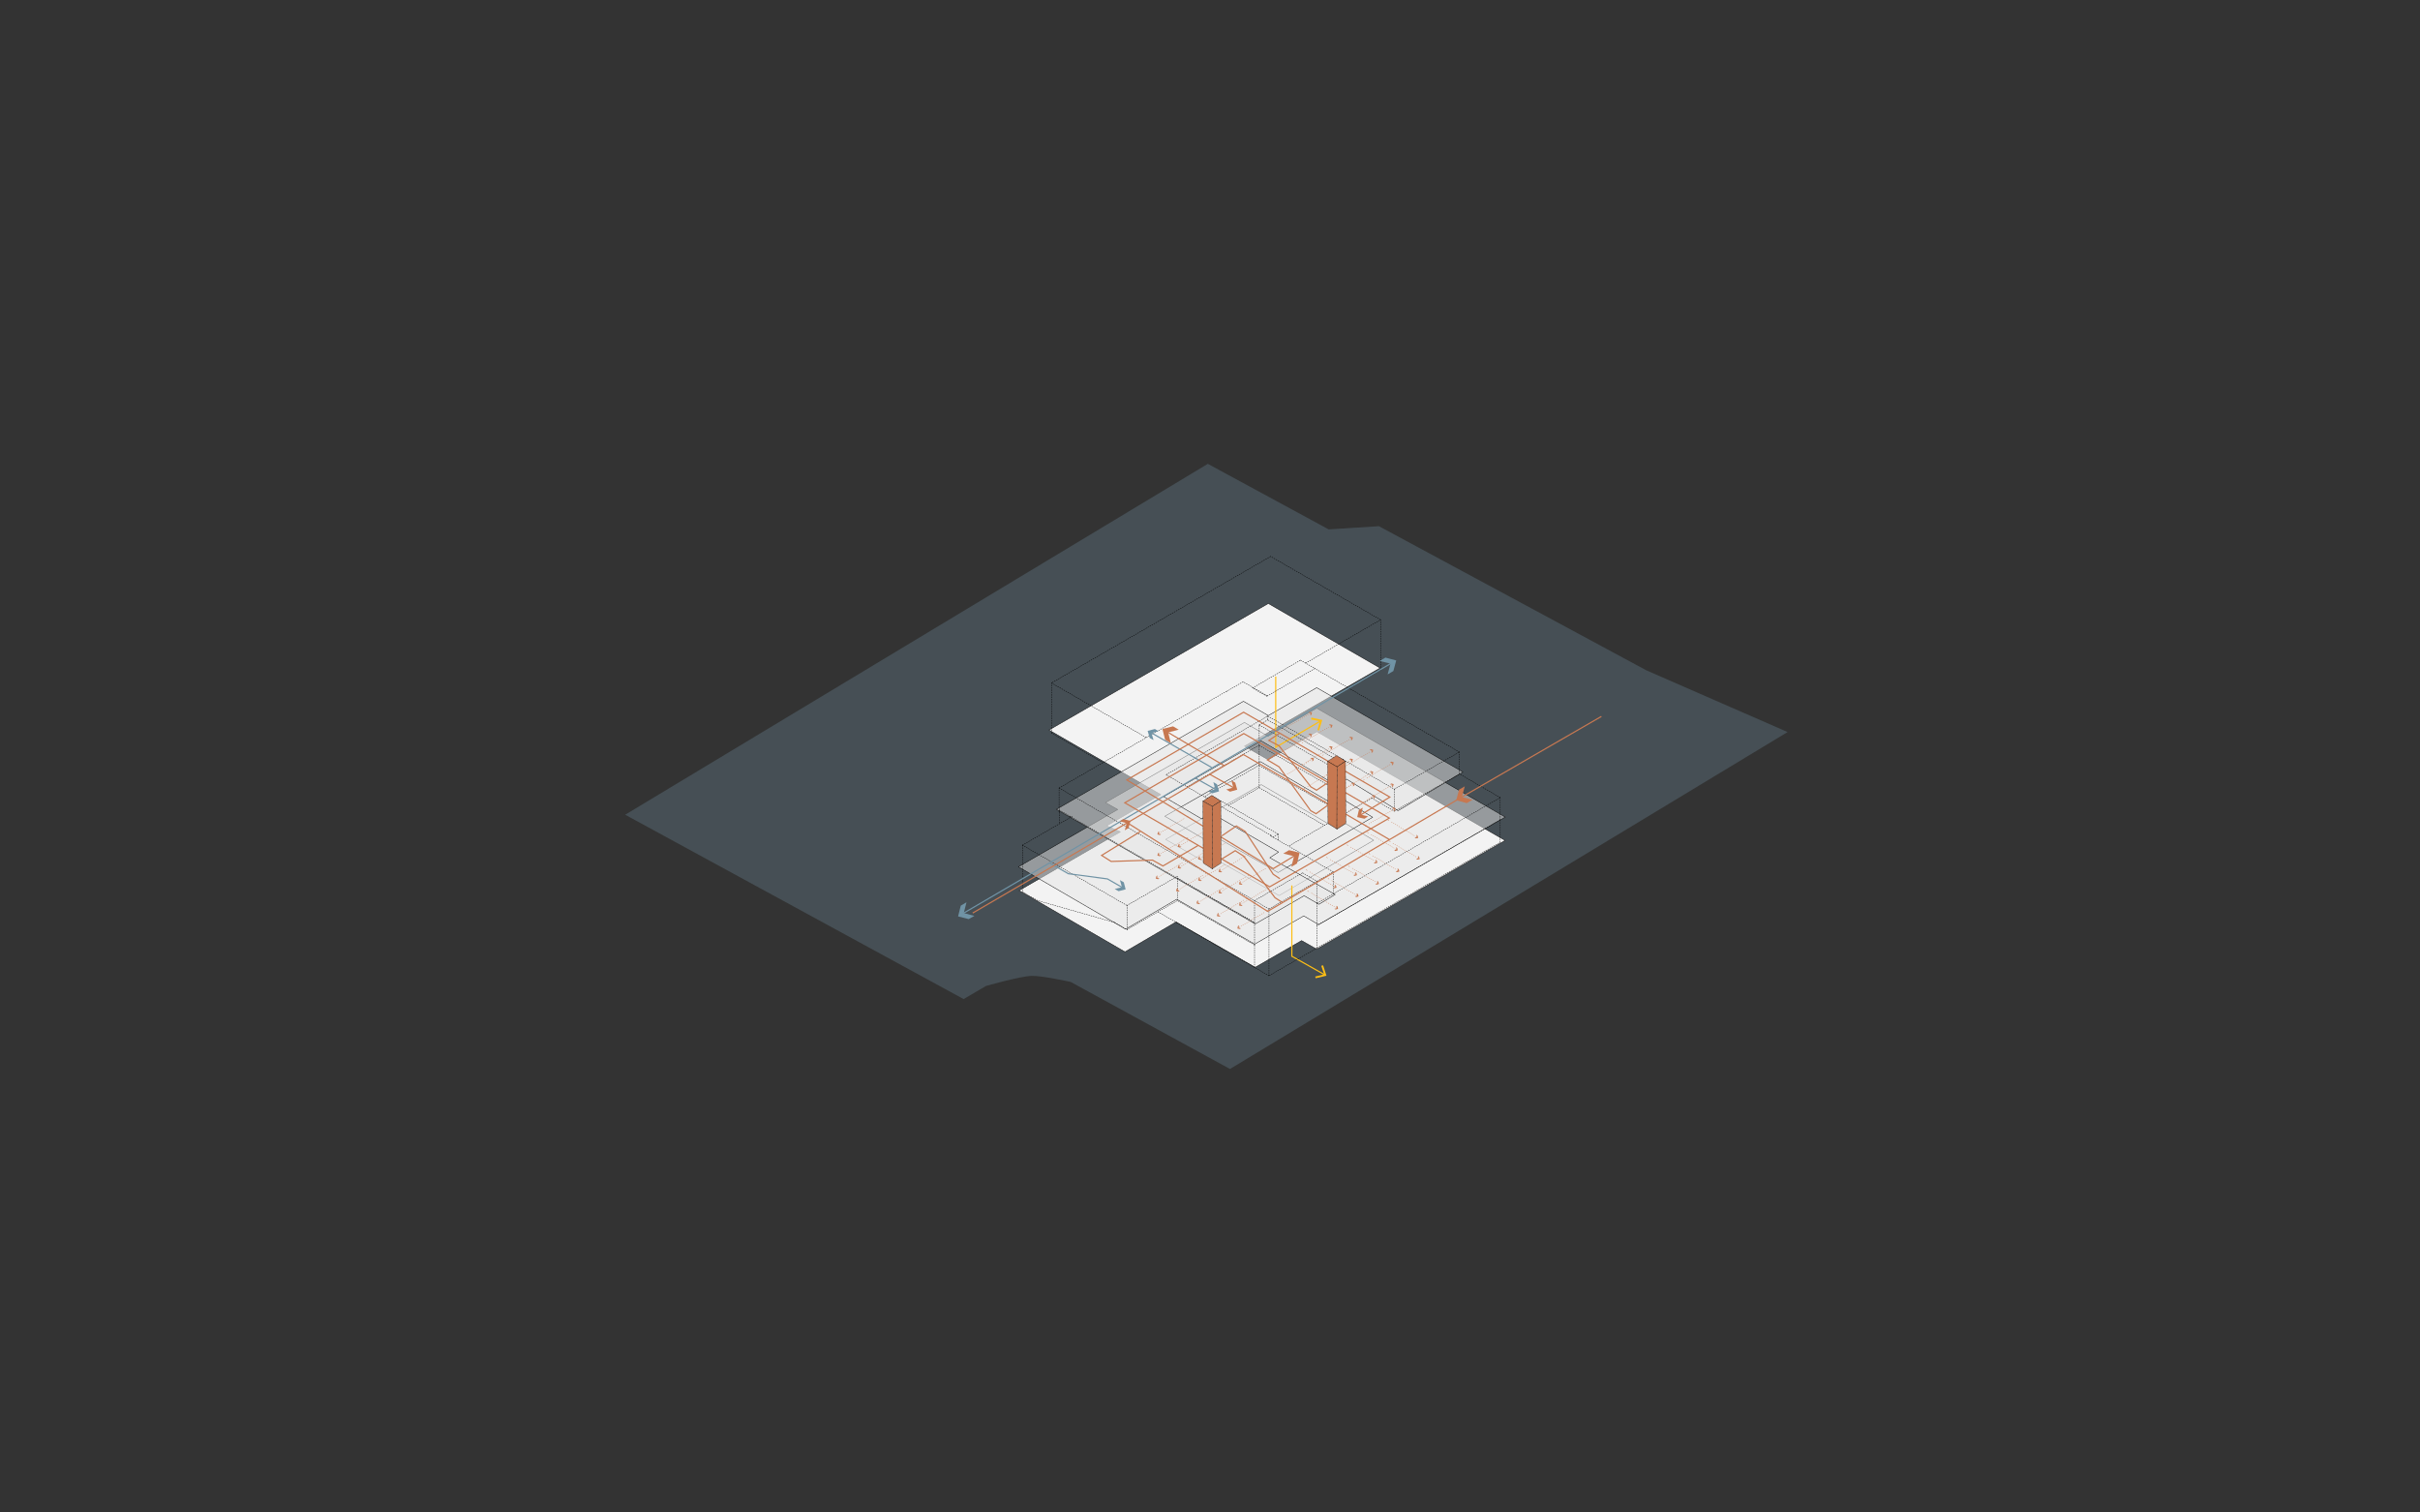 <?xml version="1.0" encoding="utf-8"?>
<!-- Generator: Adobe Illustrator 25.0.0, SVG Export Plug-In . SVG Version: 6.00 Build 0)  -->
<!DOCTYPE svg PUBLIC "-//W3C//DTD SVG 1.1//EN" "http://www.w3.org/Graphics/SVG/1.1/DTD/svg11.dtd">
<svg version="1.1" id="Layer_3" xmlns="http://www.w3.org/2000/svg" xmlns:xlink="http://www.w3.org/1999/xlink" x="0px" y="0px"
	 viewBox="0 0 1440 900" style="enable-background:new 0 0 1440 900;" xml:space="preserve">
<rect x="0" y="0" width="1440" height="900" fill="#333333" stroke="none"/>
<g>
	<g style="opacity:0.3;">
		<g>
			<defs>
				<rect id="SVGID_1_" x="372" y="275.9" width="691.6" height="360.2"/>
			</defs>
			<clipPath id="SVGID_2_">
				<use xlink:href="#SVGID_1_"  style="overflow:visible;"/>
			</clipPath>
			<g style="clip-path:url(#SVGID_2_);">
				<defs>
					<rect id="SVGID_3_" x="372" y="275.9" width="691.6" height="360.2"/>
				</defs>
				<clipPath id="SVGID_4_">
					<use xlink:href="#SVGID_3_"  style="overflow:visible;"/>
				</clipPath>
				<path style="clip-path:url(#SVGID_4_);fill:#7191A4;" d="M1063.7,435.6L731.9,636.1l-94.8-51.8c0,0-17.3-3.8-23.2-3.6c-7,0.2-27.2,6-27.2,6l-13.3,7.8L372,484.8
					c5.5-3.3,346.7-208.8,346.7-208.8l71.9,39l29.9-1.9l159.2,85.8L1063.7,435.6z"/>
			</g>
		</g>
	</g>
	<polygon style="fill:#F3F3F3;" points="666.7,495 658.5,491.4 690.7,472.8 624.2,434.4 754.7,359.1 821.2,397.5 740.5,444 754.6,452.1 
		783.6,435.4 895.6,500.1 783.5,564.8 774.5,559.7 746.9,575.6 699.8,548.6 669.4,566.4 606.4,529.9 	"/>
	<polygon style="fill:none;stroke:#010101;stroke-width:0.25;stroke-linecap:round;stroke-linejoin:round;" points="666.7,495 658.5,491.4 690.7,472.8 624.2,434.4 754.7,359.1 821.2,397.5 740.5,444 754.6,452.1 
		783.6,435.4 895.6,500.1 783.5,564.8 774.5,559.7 746.9,575.6 699.8,548.6 669.4,566.4 606.4,529.9 	"/>
	<polygon style="fill:none;stroke:#010101;stroke-width:0.25;stroke-linecap:round;stroke-linejoin:round;" points="693.6,499.5 750.5,466.9 795.7,493.3 800.7,490.1 817.4,500 761.1,532.9 721.5,510.2 717,513 	"/>
	<g style="opacity:0.5;">
		<g>
			<defs>
				<rect id="SVGID_5_" x="606" y="421.4" width="289.6" height="140.5"/>
			</defs>
			<clipPath id="SVGID_6_">
				<use xlink:href="#SVGID_5_"  style="overflow:visible;"/>
			</clipPath>
			<polygon style="clip-path:url(#SVGID_6_);fill:#E6E6E5;" points="783.5,421.4 754.5,438.1 740.5,429.9 657.8,477.6 665.2,481.7 606,515.8 669.8,552.9 700.2,535.1 
				746.6,561.8 775.8,545 784.6,550.2 895.7,486.2 			"/>
		</g>
	</g>
	<polygon style="fill:none;stroke:#010101;stroke-width:0.25;stroke-linecap:round;stroke-linejoin:round;" points="669.8,552.9 606,515.8 665.1,481.7 657.8,477.6 740.5,429.9 754.5,438.1 783.5,421.4 895.7,486.2 
		784.6,550.2 775.8,545 746.6,561.8 700.2,535.1 	"/>
	<polygon style="fill:none;stroke:#010101;stroke-width:0.25;stroke-linecap:round;stroke-linejoin:round;" points="693.1,485.7 750,453.2 795.2,479.6 800.2,476.3 816.8,486.3 760.5,519.2 720.9,496.5 716.4,499.2 	
		"/>
	<g style="opacity:0.5;">
		<g>
			<defs>
				<rect id="SVGID_7_" x="628.6" y="409.2" width="241.9" height="140.6"/>
			</defs>
			<clipPath id="SVGID_8_">
				<use xlink:href="#SVGID_7_"  style="overflow:visible;"/>
			</clipPath>
			<polygon style="clip-path:url(#SVGID_8_);fill:#E6E6E5;" points="783.5,409.2 754.7,425.8 739.9,417.3 628.6,481.6 746.9,549.8 776,533 784.8,538.1 794.5,532.3 
				755.6,510.4 760.8,507 721.1,484 715.1,487.3 692.4,474 750.4,440.8 795.4,467.4 801.2,463.6 831.9,482.4 870.5,459.4 			"/>
		</g>
	</g>
	<polygon style="fill:none;stroke:#010101;stroke-width:0.25;stroke-linecap:round;stroke-linejoin:round;" points="628.6,481.6 739.9,417.3 754.7,425.8 783.5,409.2 870.5,459.4 831.9,482.4 801.2,463.6 795.4,467.4 
		750.4,440.8 692.4,474 715.1,487.3 721.1,484 760.8,507 755.6,510.4 794.5,532.3 784.8,538.1 776,533 746.9,549.8 	"/>
	<polyline style="fill:none;stroke:#FDBE14;stroke-width:0.698;stroke-miterlimit:10;" points="768.7,526.9 768.7,569 788.2,580 	"/>
	<polygon style="fill:#FDBE14;" points="782.9,582.1 782.6,581.1 787.9,579.8 786.2,574.7 787.3,574.4 789.3,580.6 	"/>
	<polyline style="fill:none;stroke:#FDBE14;stroke-width:0.698;stroke-miterlimit:10;" points="759.1,402.6 759.1,444.7 785.8,429 	"/>
	<polygon style="fill:#FDBE14;" points="784.9,434.7 783.9,434.4 785.4,429.2 780.1,428.1 780.4,427 786.8,428.4 	"/>
	<line style="fill:none;stroke:#010101;stroke-width:0.25;stroke-linecap:round;stroke-linejoin:round;stroke-dasharray:0.698,0.698;" x1="670.6" y1="538.8" x2="608.4" y2="502.9"/>
	<line style="fill:none;stroke:#010101;stroke-width:0.25;stroke-linecap:round;stroke-linejoin:round;stroke-dasharray:0.698,0.698;" x1="799.3" y1="477.3" x2="799.3" y2="464"/>
	<line style="fill:none;stroke:#010101;stroke-width:0.25;stroke-linecap:round;stroke-linejoin:round;stroke-dasharray:0.698,0.698;" x1="821.5" y1="398.6" x2="821.5" y2="368.8"/>
	<line style="fill:none;stroke:#010101;stroke-width:0.25;stroke-linecap:round;stroke-linejoin:round;stroke-dasharray:0.698,0.698;" x1="802.7" y1="409.5" x2="821.5" y2="398.6"/>
	<line style="fill:none;stroke:#010101;stroke-width:0.25;stroke-linecap:round;stroke-linejoin:round;stroke-dasharray:0.698,0.698;" x1="625.7" y1="436.2" x2="656.3" y2="453.8"/>
	<line style="fill:none;stroke:#010101;stroke-width:0.25;stroke-linecap:round;stroke-linejoin:round;stroke-dasharray:0.698,0.698;" x1="625.7" y1="436.2" x2="625.7" y2="406.4"/>
	<line style="fill:none;stroke:#010101;stroke-width:0.25;stroke-linecap:round;stroke-linejoin:round;stroke-dasharray:0.698,0.698;" x1="821.5" y1="368.8" x2="756.1" y2="331.1"/>
	<line style="fill:none;stroke:#010101;stroke-width:0.25;stroke-linecap:round;stroke-linejoin:round;stroke-dasharray:0.698,0.698;" x1="776.9" y1="394.6" x2="821.5" y2="368.8"/>
	<line style="fill:none;stroke:#010101;stroke-width:0.25;stroke-linecap:round;stroke-linejoin:round;stroke-dasharray:0.698,0.698;" x1="625.7" y1="406.4" x2="682.1" y2="438.9"/>
	<line style="fill:none;stroke:#010101;stroke-width:0.25;stroke-linecap:round;stroke-linejoin:round;stroke-dasharray:0.698,0.698;" x1="756.1" y1="331.1" x2="625.7" y2="406.4"/>
	<line style="fill:none;stroke:#010101;stroke-width:0.25;stroke-linecap:round;stroke-linejoin:round;stroke-dasharray:0.698,0.698;" x1="794.2" y1="487.7" x2="794.2" y2="457.3"/>
	<line style="fill:none;stroke:#010101;stroke-width:0.25;stroke-linecap:round;stroke-linejoin:round;stroke-dasharray:0.698,0.698;" x1="749.3" y1="468.7" x2="788.2" y2="491.2"/>
	<line style="fill:none;stroke:#010101;stroke-width:0.25;stroke-linecap:round;stroke-linejoin:round;stroke-dasharray:0.698,0.698;" x1="749.3" y1="455.5" x2="794" y2="481.2"/>
	<line style="fill:none;stroke:#010101;stroke-width:0.25;stroke-linecap:round;stroke-linejoin:round;stroke-dasharray:0.698,0.698;" x1="749.3" y1="443.6" x2="794.2" y2="469.4"/>
	<line style="fill:none;stroke:#010101;stroke-width:0.25;stroke-linecap:round;stroke-linejoin:round;stroke-dasharray:0.698,0.698;" x1="749.3" y1="468.7" x2="749.3" y2="431.4"/>
	<line style="fill:none;stroke:#010101;stroke-width:0.25;stroke-linecap:round;stroke-linejoin:round;stroke-dasharray:0.698,0.698;" x1="794.2" y1="457.3" x2="799.3" y2="454.4"/>
	<line style="fill:none;stroke:#010101;stroke-width:0.25;stroke-linecap:round;stroke-linejoin:round;stroke-dasharray:0.698,0.698;" x1="749.3" y1="431.4" x2="754.3" y2="428.4"/>
	<line style="fill:none;stroke:#010101;stroke-width:0.25;stroke-linecap:round;stroke-linejoin:round;stroke-dasharray:0.698,0.698;" x1="749.3" y1="431.4" x2="794.2" y2="457.3"/>
	<line style="fill:none;stroke:#010101;stroke-width:0.25;stroke-linecap:round;stroke-linejoin:round;stroke-dasharray:0.698,0.698;" x1="760.5" y1="499.9" x2="760.5" y2="496.3"/>
	<line style="fill:none;stroke:#010101;stroke-width:0.25;stroke-linecap:round;stroke-linejoin:round;stroke-dasharray:0.698,0.698;" x1="718.2" y1="475" x2="721" y2="473.5"/>
	<line style="fill:none;stroke:#010101;stroke-width:0.25;stroke-linecap:round;stroke-linejoin:round;stroke-dasharray:0.698,0.698;" x1="760.5" y1="496.3" x2="721" y2="473.4"/>
	<line style="fill:none;stroke:#010101;stroke-width:0.25;stroke-linecap:round;stroke-linejoin:round;stroke-dasharray:0.698,0.698;" x1="757.4" y1="498.1" x2="760.5" y2="496.3"/>
	<line style="fill:none;stroke:#010101;stroke-width:0.25;stroke-linecap:round;stroke-linejoin:round;stroke-dasharray:0.698,0.698;" x1="783.7" y1="564.1" x2="755.1" y2="580.6"/>
	<line style="fill:none;stroke:#010101;stroke-width:0.25;stroke-linecap:round;stroke-linejoin:round;stroke-dasharray:0.698,0.698;" x1="783.7" y1="524.4" x2="755.1" y2="540.9"/>
	<line style="fill:none;stroke:#010101;stroke-width:0.25;stroke-linecap:round;stroke-linejoin:round;stroke-dasharray:0.698,0.698;" x1="755.1" y1="540.9" x2="755.1" y2="580.6"/>
	<line style="fill:none;stroke:#010101;stroke-width:0.25;stroke-linecap:round;stroke-linejoin:round;stroke-dasharray:0.698,0.698;" x1="755.1" y1="580.6" x2="746.5" y2="575.7"/>
	<line style="fill:none;stroke:#010101;stroke-width:0.25;stroke-linecap:round;stroke-linejoin:round;stroke-dasharray:0.698,0.698;" x1="755.1" y1="540.9" x2="746.5" y2="535.9"/>
	<line style="fill:none;stroke:#010101;stroke-width:0.25;stroke-linecap:round;stroke-linejoin:round;stroke-dasharray:0.698,0.698;" x1="782.4" y1="397.8" x2="753.8" y2="414.3"/>
	<line style="fill:none;stroke:#010101;stroke-width:0.25;stroke-linecap:round;stroke-linejoin:round;stroke-dasharray:0.698,0.698;" x1="773.9" y1="392.8" x2="782.4" y2="397.8"/>
	<line style="fill:none;stroke:#010101;stroke-width:0.25;stroke-linecap:round;stroke-linejoin:round;stroke-dasharray:0.698,0.698;" x1="745.3" y1="409.4" x2="773.9" y2="392.8"/>
	<line style="fill:none;stroke:#010101;stroke-width:0.25;stroke-linecap:round;stroke-linejoin:round;stroke-dasharray:0.698,0.698;" x1="753.8" y1="414.3" x2="745.3" y2="409.4"/>
	<line style="fill:none;stroke:#010101;stroke-width:0.25;stroke-linecap:round;stroke-linejoin:round;stroke-dasharray:0.698,0.698;" x1="729.9" y1="411.3" x2="630.2" y2="468.9"/>
	<line style="fill:none;stroke:#010101;stroke-width:0.25;stroke-linecap:round;stroke-linejoin:round;stroke-dasharray:0.698,0.698;" x1="754.4" y1="426.1" x2="799.3" y2="452"/>
	<line style="fill:none;stroke:#010101;stroke-width:0.25;stroke-linecap:round;stroke-linejoin:round;stroke-dasharray:0.698,0.698;" x1="754.4" y1="428.4" x2="799.3" y2="454.3"/>
	<line style="fill:none;stroke:#010101;stroke-width:0.25;stroke-linecap:round;stroke-linejoin:round;stroke-dasharray:0.698,0.698;" x1="816.3" y1="474.9" x2="829.7" y2="482.7"/>
	<line style="fill:none;stroke:#010101;stroke-width:0.25;stroke-linecap:round;stroke-linejoin:round;stroke-dasharray:0.698,0.698;" x1="829.7" y1="469.6" x2="829.7" y2="482.7"/>
	<line style="fill:none;stroke:#010101;stroke-width:0.25;stroke-linecap:round;stroke-linejoin:round;stroke-dasharray:0.698,0.698;" x1="799.3" y1="452" x2="829.7" y2="469.6"/>
	<line style="fill:none;stroke:#010101;stroke-width:0.25;stroke-linecap:round;stroke-linejoin:round;stroke-dasharray:0.698,0.698;" x1="868.4" y1="447.5" x2="782.4" y2="397.8"/>
	<line style="fill:none;stroke:#010101;stroke-width:0.25;stroke-linecap:round;stroke-linejoin:round;stroke-dasharray:0.698,0.698;" x1="739.7" y1="405.7" x2="730" y2="411.3"/>
	<line style="fill:none;stroke:#010101;stroke-width:0.25;stroke-linecap:round;stroke-linejoin:round;stroke-dasharray:0.698,0.698;" x1="829.7" y1="469.6" x2="868.4" y2="447.5"/>
	<line style="fill:none;stroke:#010101;stroke-width:0.25;stroke-linecap:round;stroke-linejoin:round;stroke-dasharray:0.698,0.698;" x1="868.4" y1="460.6" x2="868.4" y2="447.5"/>
	<line style="fill:none;stroke:#010101;stroke-width:0.25;stroke-linecap:round;stroke-linejoin:round;stroke-dasharray:0.698,0.698;" x1="829.7" y1="482.7" x2="868.4" y2="460.6"/>
	<line style="fill:none;stroke:#010101;stroke-width:0.25;stroke-linecap:round;stroke-linejoin:round;stroke-dasharray:0.698,0.698;" x1="799.3" y1="452" x2="799.3" y2="452"/>
	<line style="fill:none;stroke:#010101;stroke-width:0.25;stroke-linecap:round;stroke-linejoin:round;stroke-dasharray:0.698,0.698;" x1="799.3" y1="484.8" x2="799.3" y2="452"/>
	<line style="fill:none;stroke:#010101;stroke-width:0.25;stroke-linecap:round;stroke-linejoin:round;stroke-dasharray:0.698,0.698;" x1="799.3" y1="452" x2="799.3" y2="452"/>
	<line style="fill:none;stroke:#010101;stroke-width:0.25;stroke-linecap:round;stroke-linejoin:round;stroke-dasharray:0.698,0.698;" x1="799.3" y1="452" x2="799.3" y2="484.8"/>
	<line style="fill:none;stroke:#010101;stroke-width:0.25;stroke-linecap:round;stroke-linejoin:round;stroke-dasharray:0.698,0.698;" x1="754.2" y1="414.1" x2="739.7" y2="405.7"/>
	<line style="fill:none;stroke:#010101;stroke-width:0.25;stroke-linecap:round;stroke-linejoin:round;stroke-dasharray:0.698,0.698;" x1="730" y1="411.3" x2="729.9" y2="411.3"/>
	<line style="fill:none;stroke:#010101;stroke-width:0.25;stroke-linecap:round;stroke-linejoin:round;stroke-dasharray:0.698,0.698;" x1="706.3" y1="468.2" x2="749.4" y2="443.3"/>
	<line style="fill:none;stroke:#010101;stroke-width:0.25;stroke-linecap:round;stroke-linejoin:round;stroke-dasharray:0.698,0.698;" x1="693.9" y1="461" x2="754.4" y2="426.1"/>
	<line style="fill:none;stroke:#010101;stroke-width:0.25;stroke-linecap:round;stroke-linejoin:round;stroke-dasharray:0.698,0.698;" x1="754.4" y1="426.1" x2="754.4" y2="428.2"/>
	<line style="fill:none;stroke:#010101;stroke-width:0.25;stroke-linecap:round;stroke-linejoin:round;stroke-dasharray:0.698,0.698;" x1="716.6" y1="474.1" x2="693.9" y2="461"/>
	<line style="fill:none;stroke:#010101;stroke-width:0.25;stroke-linecap:round;stroke-linejoin:round;stroke-dasharray:0.698,0.698;" x1="756.3" y1="497.1" x2="716.6" y2="474.1"/>
	<line style="fill:none;stroke:#010101;stroke-width:0.25;stroke-linecap:round;stroke-linejoin:round;stroke-dasharray:0.698,0.698;" x1="756" y1="497.3" x2="756.3" y2="497.1"/>
	<line style="fill:none;stroke:#010101;stroke-width:0.25;stroke-linecap:round;stroke-linejoin:round;stroke-dasharray:0.698,0.698;" x1="756.3" y1="497.4" x2="756.3" y2="497.1"/>
	<line style="fill:none;stroke:#010101;stroke-width:0.25;stroke-linecap:round;stroke-linejoin:round;stroke-dasharray:0.698,0.698;" x1="793.3" y1="518.8" x2="756" y2="497.3"/>
	<line style="fill:none;stroke:#010101;stroke-width:0.25;stroke-linecap:round;stroke-linejoin:round;stroke-dasharray:0.698,0.698;" x1="783.7" y1="524.4" x2="793.3" y2="518.8"/>
	<line style="fill:none;stroke:#010101;stroke-width:0.25;stroke-linecap:round;stroke-linejoin:round;stroke-dasharray:0.698,0.698;" x1="793.3" y1="531.9" x2="793.3" y2="518.8"/>
	<line style="fill:none;stroke:#010101;stroke-width:0.25;stroke-linecap:round;stroke-linejoin:round;stroke-dasharray:0.698,0.698;" x1="775.1" y1="519.4" x2="783.7" y2="524.4"/>
	<line style="fill:none;stroke:#010101;stroke-width:0.25;stroke-linecap:round;stroke-linejoin:round;stroke-dasharray:0.698,0.698;" x1="783.7" y1="537.5" x2="783.7" y2="524.4"/>
	<line style="fill:none;stroke:#010101;stroke-width:0.25;stroke-linecap:round;stroke-linejoin:round;stroke-dasharray:0.698,0.698;" x1="746.5" y1="535.9" x2="775.1" y2="519.4"/>
	<line style="fill:none;stroke:#010101;stroke-width:0.25;stroke-linecap:round;stroke-linejoin:round;stroke-dasharray:0.698,0.698;" x1="630.2" y1="483.2" x2="630.3" y2="483.2"/>
	<line style="fill:none;stroke:#010101;stroke-width:0.25;stroke-linecap:round;stroke-linejoin:round;stroke-dasharray:0.698,0.698;" x1="630.2" y1="483.2" x2="630.2" y2="468.9"/>
	<line style="fill:none;stroke:#010101;stroke-width:0.25;stroke-linecap:round;stroke-linejoin:round;stroke-dasharray:0.698,0.698;" x1="630.2" y1="468.9" x2="746.5" y2="535.9"/>
	<line style="fill:none;stroke:#010101;stroke-width:0.25;stroke-linecap:round;stroke-linejoin:round;stroke-dasharray:0.698,0.698;" x1="746.5" y1="549" x2="746.5" y2="535.9"/>
	<line style="fill:none;stroke:#010101;stroke-width:0.25;stroke-linecap:round;stroke-linejoin:round;stroke-dasharray:0.698,0.698;" x1="700.7" y1="522.6" x2="746.5" y2="549"/>
	<line style="fill:none;stroke:#010101;stroke-width:0.25;stroke-linecap:round;stroke-linejoin:round;stroke-dasharray:0.698,0.698;" x1="892.7" y1="487.8" x2="892.7" y2="474.6"/>
	<line style="fill:none;stroke:#010101;stroke-width:0.25;stroke-linecap:round;stroke-linejoin:round;stroke-dasharray:0.698,0.698;" x1="783.7" y1="550.7" x2="783.7" y2="537.5"/>
	<line style="fill:none;stroke:#010101;stroke-width:0.25;stroke-linecap:round;stroke-linejoin:round;stroke-dasharray:0.698,0.698;" x1="746.5" y1="562.3" x2="746.5" y2="549"/>
	<line style="fill:none;stroke:#010101;stroke-width:0.25;stroke-linecap:round;stroke-linejoin:round;stroke-dasharray:0.698,0.698;" x1="630.3" y1="482" x2="630.3" y2="490.3"/>
	<polyline style="fill:none;stroke:#010101;stroke-width:0.25;stroke-linecap:round;stroke-linejoin:round;stroke-dasharray:0.698,0.698;" points="816.3,474.9 785.1,492.9 766.8,503.5 	"/>
	<line style="fill:none;stroke:#010101;stroke-width:0.25;stroke-linecap:round;stroke-linejoin:round;stroke-dasharray:0.698,0.698;" x1="892.7" y1="474.6" x2="868.4" y2="460.5"/>
	<line style="fill:none;stroke:#010101;stroke-width:0.25;stroke-linecap:round;stroke-linejoin:round;stroke-dasharray:0.698,0.698;" x1="783.7" y1="537.5" x2="892.7" y2="474.6"/>
	<line style="fill:none;stroke:#010101;stroke-width:0.25;stroke-linecap:round;stroke-linejoin:round;stroke-dasharray:0.698,0.698;" x1="636.4" y1="485.6" x2="746.5" y2="549"/>
	<line style="fill:none;stroke:#010101;stroke-width:0.25;stroke-linecap:round;stroke-linejoin:round;stroke-dasharray:0.698,0.698;" x1="630.3" y1="482" x2="637.4" y2="486.1"/>
	<polyline style="fill:none;stroke:#010101;stroke-width:0.25;stroke-linecap:round;stroke-linejoin:round;stroke-dasharray:0.698,0.698;" points="749.3,455.3 719.9,472.2 716.6,474.1 	"/>
	<line style="fill:none;stroke:#010101;stroke-width:0.25;stroke-linecap:round;stroke-linejoin:round;stroke-dasharray:0.698,0.698;" x1="731" y1="479.3" x2="749.3" y2="468.7"/>
	<line style="fill:none;stroke:#010101;stroke-width:0.25;stroke-linecap:round;stroke-linejoin:round;stroke-dasharray:0.698,0.698;" x1="892.7" y1="501.2" x2="892.7" y2="487.8"/>
	<line style="fill:none;stroke:#010101;stroke-width:0.25;stroke-linecap:round;stroke-linejoin:round;stroke-dasharray:0.698,0.698;" x1="783.7" y1="564.1" x2="892.7" y2="501.2"/>
	<line style="fill:none;stroke:#010101;stroke-width:0.25;stroke-linecap:round;stroke-linejoin:round;stroke-dasharray:0.698,0.698;" x1="892.7" y1="487.8" x2="783.7" y2="550.7"/>
	<line style="fill:none;stroke:#010101;stroke-width:0.25;stroke-linecap:round;stroke-linejoin:round;stroke-dasharray:0.698,0.698;" x1="783.7" y1="564.1" x2="783.7" y2="550.7"/>
	<line style="fill:none;stroke:#010101;stroke-width:0.25;stroke-linecap:round;stroke-linejoin:round;stroke-dasharray:0.698,0.698;" x1="746.5" y1="575.7" x2="746.5" y2="562.3"/>
	<line style="fill:none;stroke:#010101;stroke-width:0.25;stroke-linecap:round;stroke-linejoin:round;stroke-dasharray:0.698,0.698;" x1="700.2" y1="549" x2="746.5" y2="575.7"/>
	<line style="fill:none;stroke:#010101;stroke-width:0.25;stroke-linecap:round;stroke-linejoin:round;stroke-dasharray:0.698,0.698;" x1="746.5" y1="562.3" x2="700.6" y2="535.9"/>
	<line style="fill:none;stroke:#010101;stroke-width:0.25;stroke-linecap:round;stroke-linejoin:round;stroke-dasharray:0.698,0.698;" x1="689" y1="542.6" x2="700.2" y2="549"/>
	<line style="fill:none;stroke:#010101;stroke-width:0.25;stroke-linecap:round;stroke-linejoin:round;stroke-dasharray:0.698,0.698;" x1="608.4" y1="502.9" x2="608.4" y2="530.7"/>
	<line style="fill:none;stroke:#010101;stroke-width:0.25;stroke-linecap:round;stroke-linejoin:round;stroke-dasharray:0.698,0.698;" x1="663.2" y1="548.9" x2="617.5" y2="535.9"/>
	<line style="fill:none;stroke:#010101;stroke-width:0.25;stroke-linecap:round;stroke-linejoin:round;stroke-dasharray:0.698,0.698;" x1="608.4" y1="530.7" x2="617.5" y2="535.9"/>
	<line style="fill:none;stroke:#010101;stroke-width:0.25;stroke-linecap:round;stroke-linejoin:round;stroke-dasharray:0.698,0.698;" x1="663.2" y1="548.9" x2="670.6" y2="553.2"/>
	<line style="fill:none;stroke:#010101;stroke-width:0.25;stroke-linecap:round;stroke-linejoin:round;stroke-dasharray:0.698,0.698;" x1="700.7" y1="535.9" x2="700.7" y2="521.4"/>
	<line style="fill:none;stroke:#010101;stroke-width:0.25;stroke-linecap:round;stroke-linejoin:round;stroke-dasharray:0.698,0.698;" x1="670.6" y1="553.2" x2="700.6" y2="535.9"/>
	<line style="fill:none;stroke:#010101;stroke-width:0.25;stroke-linecap:round;stroke-linejoin:round;stroke-dasharray:0.698,0.698;" x1="670.6" y1="553.2" x2="670.6" y2="538.8"/>
	<line style="fill:none;stroke:#010101;stroke-width:0.25;stroke-linecap:round;stroke-linejoin:round;stroke-dasharray:0.698,0.698;" x1="608.4" y1="502.9" x2="638.5" y2="485.5"/>
	<line style="fill:none;stroke:#010101;stroke-width:0.25;stroke-linecap:round;stroke-linejoin:round;stroke-dasharray:0.698,0.698;" x1="670.6" y1="538.8" x2="700.7" y2="521.4"/>
	<line style="fill:none;stroke:#010101;stroke-width:0.25;stroke-linecap:round;stroke-linejoin:round;stroke-dasharray:0.698,0.698;" x1="799.3" y1="453.7" x2="799.3" y2="452"/>
	<line style="fill:#FFFFFF;" x1="570.1" y1="545.3" x2="830.8" y2="393"/>
	<line style="fill:none;stroke:#7093A5;stroke-width:0.698;stroke-miterlimit:10;" x1="572.8" y1="543.7" x2="828.1" y2="394.5"/>
	<polygon style="fill:#7093A5;" points="579.8,545 573.5,543.3 575.1,536.9 571.7,538.9 570.1,545.3 576.4,546.9 	"/>
	<polygon style="fill:#7093A5;" points="825.7,401.3 827.4,394.9 821,393.3 824.4,391.3 830.8,393 829.1,399.3 	"/>
	<polyline style="fill:none;stroke:#7093A5;stroke-width:0.698;stroke-miterlimit:10;" points="624.7,513.6 635.7,519.9 659,523 668,528.2 	"/>
	<polygon style="fill:#7093A5;" points="663.3,529 667.6,527.9 666.4,523.7 668.7,525 669.8,529.2 665.6,530.3 	"/>
	<line style="fill:none;stroke:#7093A5;stroke-width:0.698;stroke-miterlimit:10;" x1="711.1" y1="462.9" x2="723.6" y2="469.9"/>
	<polygon style="fill:#7093A5;" points="718.9,470.8 723.1,469.6 722,465.4 724.2,466.7 725.4,470.9 721.2,472.1 	"/>
	<line style="fill:none;stroke:#7093A5;stroke-width:0.698;stroke-miterlimit:10;" x1="684.8" y1="435.9" x2="721" y2="456.7"/>
	<polygon style="fill:#7093A5;" points="686.4,440.4 685.2,436.2 689.4,435.1 687.2,433.8 682.9,434.9 684.1,439.1 	"/>
	<line style="fill:none;stroke:#C77851;stroke-width:0.698;stroke-miterlimit:10;" x1="694.5" y1="435.5" x2="728.6" y2="455.7"/>
	<polygon style="fill:#C77851;" points="696.7,442.2 695.1,435.8 701.4,434.2 698,432.2 691.7,433.8 693.3,440.2 	"/>
	<line style="fill:none;stroke:#C77851;stroke-width:0.698;stroke-miterlimit:10;" x1="869.3" y1="474.6" x2="952.9" y2="426.3"/>
	<polygon style="fill:#C77851;" points="876.2,475.9 869.9,474.3 871.6,467.9 868.2,469.9 866.5,476.2 872.8,477.9 	"/>
	<polyline style="fill:none;stroke:#C77851;stroke-width:0.698;stroke-miterlimit:10;" points="826.8,499.6 739.9,449 670.8,489.6 754.3,542.3 869.3,474.6 	"/>
	<polyline style="fill:none;stroke:#C77851;stroke-width:0.698;stroke-miterlimit:10;" points="678.4,494.9 655.5,509 661.2,512.6 685.8,511.8 692,515.3 713.1,503 	"/>
	<polygon style="fill:none;stroke:#C77851;stroke-width:0.698;stroke-miterlimit:10;" points="826.7,486.8 755.5,527.7 669.3,477.7 740.1,436.5 	"/>
	<polyline style="fill:none;stroke:#C77851;stroke-width:0.698;stroke-miterlimit:10;" points="770.5,509.1 757.6,516.9 670.5,464.1 740,423.8 827,474.3 809.5,485 	"/>
	<polygon style="fill:#C77851;" points="763.6,507.9 770,509.5 768.4,515.8 771.8,513.8 773.3,507.4 767,505.9 	"/>
	<polygon style="fill:#C77851;" points="810.9,480.6 809.9,484.8 814.1,485.8 811.9,487.2 807.6,486.2 808.6,481.9 	"/>
	<line style="fill:none;stroke:#C77851;stroke-width:0.698;stroke-miterlimit:10;" x1="578.8" y1="543.3" x2="670.8" y2="489.6"/>
	<polygon style="fill:#C77851;" points="669.3,494.1 670.4,489.8 666.2,488.7 668.4,487.4 672.7,488.5 671.5,492.7 	"/>
	<line style="fill:none;stroke:#C77851;stroke-width:0.698;stroke-miterlimit:10;" x1="719.6" y1="460.6" x2="734.2" y2="468.8"/>
	<polygon style="fill:#C77851;" points="729.7,469.8 733.9,468.6 732.7,464.4 735,465.7 736.2,469.9 731.9,471.1 	"/>
	<polygon style="fill:#C77851;" points="800.6,453 795.6,456.3 790,453 795.3,449.6 	"/>
	<polygon style="fill:none;stroke:#010101;stroke-width:0.25;stroke-miterlimit:10;stroke-dasharray:0.465,0.233;" points="800.6,453 795.6,456.3 790,453 795.3,449.6 	"/>
	<polygon style="fill:#C77851;" points="795.5,493.3 795.6,456.3 790,453 790.2,489.9 	"/>
	<polygon style="fill:none;stroke:#010101;stroke-width:0.25;stroke-miterlimit:10;stroke-dasharray:0.465,0.233;" points="795.5,493.3 795.6,456.3 790,453 790.2,489.9 	"/>
	<polygon style="fill:#C77851;" points="800.6,453 795.6,456.3 795.5,493.3 800.8,489.9 	"/>
	<polygon style="fill:none;stroke:#010101;stroke-width:0.25;stroke-miterlimit:10;stroke-dasharray:0.465,0.233;" points="800.6,453 795.6,456.3 795.5,493.3 800.8,489.9 	"/>
	<polygon style="fill:#C77851;" points="726.4,476.7 721.4,479.9 715.8,476.7 721.1,473.3 	"/>
	<polygon style="fill:none;stroke:#010101;stroke-width:0.25;stroke-miterlimit:10;stroke-dasharray:0.465,0.233;" points="726.4,476.7 721.4,479.9 715.8,476.7 721.1,473.3 	"/>
	<polygon style="fill:#C77851;" points="721.3,517 721.4,479.9 715.8,476.7 716,513.6 	"/>
	<polygon style="fill:none;stroke:#010101;stroke-width:0.25;stroke-miterlimit:10;stroke-dasharray:0.465,0.233;" points="721.3,517 721.4,479.9 715.8,476.7 716,513.6 	"/>
	<polygon style="fill:#C77851;" points="726.4,476.7 721.4,479.9 721.3,517 726.6,513.6 	"/>
	<polygon style="fill:none;stroke:#010101;stroke-width:0.25;stroke-miterlimit:10;stroke-dasharray:0.465,0.233;" points="726.4,476.7 721.4,479.9 721.3,517 726.6,513.6 	"/>
	<polyline style="fill:none;stroke:#C77851;stroke-width:0.698;stroke-miterlimit:10;" points="790.4,478.9 783.1,484.2 779.9,482.4 761.1,456.3 754.2,452.2 760,448.3 	"/>
	<polyline style="fill:none;stroke:#C77851;stroke-width:0.698;stroke-miterlimit:10;" points="789.5,466.1 783.4,470.2 780,468.2 761.1,443.8 755,440.6 761.4,436.3 	"/>
	<polyline style="fill:none;stroke:#C77851;stroke-width:0.698;stroke-miterlimit:10;" points="727.1,511.1 735,506.2 740.1,509.5 758.7,534.2 763.2,537.1 	"/>
	<polyline style="fill:none;stroke:#C77851;stroke-width:0.698;stroke-miterlimit:10;" points="727,497.4 735.7,491.5 741,494.8 757.6,520.2 761.6,522.9 	"/>
	<line style="fill:none;stroke:#C77851;stroke-width:0.233;stroke-miterlimit:10;" x1="763.6" y1="462" x2="764.4" y2="461.5"/>
	<line style="fill:none;stroke:#C77851;stroke-width:0.233;stroke-miterlimit:10;stroke-dasharray:0.646,0.646;" x1="765.9" y1="460.7" x2="779.7" y2="452.5"/>
	<line style="fill:none;stroke:#C77851;stroke-width:0.233;stroke-miterlimit:10;" x1="780.4" y1="452.1" x2="781.2" y2="451.6"/>
	<polygon style="fill:#C77851;" points="779.7,451.3 781.1,451.7 780.7,453.1 781.5,452.6 781.8,451.2 780.4,450.9 	"/>
	<line style="fill:none;stroke:#C77851;stroke-width:0.233;stroke-miterlimit:10;" x1="775.8" y1="469.4" x2="776.6" y2="468.9"/>
	<line style="fill:none;stroke:#C77851;stroke-width:0.233;stroke-miterlimit:10;stroke-dasharray:0.646,0.646;" x1="778" y1="468.1" x2="791.8" y2="459.9"/>
	<line style="fill:none;stroke:#C77851;stroke-width:0.233;stroke-miterlimit:10;" x1="792.6" y1="459.5" x2="793.4" y2="459"/>
	<polygon style="fill:#C77851;" points="791.8,458.7 793.2,459.1 792.9,460.5 793.6,460.1 794,458.7 792.6,458.3 	"/>
	<line style="fill:none;stroke:#C77851;stroke-width:0.233;stroke-miterlimit:10;" x1="787.9" y1="476.8" x2="788.7" y2="476.3"/>
	<line style="fill:none;stroke:#C77851;stroke-width:0.233;stroke-miterlimit:10;stroke-dasharray:0.646,0.646;" x1="790.2" y1="475.5" x2="804" y2="467.3"/>
	<line style="fill:none;stroke:#C77851;stroke-width:0.233;stroke-miterlimit:10;" x1="804.7" y1="466.9" x2="805.5" y2="466.4"/>
	<polygon style="fill:#C77851;" points="804,466.2 805.4,466.5 805,467.9 805.8,467.5 806.1,466.1 804.7,465.7 	"/>
	<line style="fill:none;stroke:#C77851;stroke-width:0.233;stroke-miterlimit:10;" x1="800.1" y1="484.2" x2="800.9" y2="483.8"/>
	<line style="fill:none;stroke:#C77851;stroke-width:0.233;stroke-miterlimit:10;stroke-dasharray:0.646,0.646;" x1="802.3" y1="482.9" x2="816.1" y2="474.8"/>
	<line style="fill:none;stroke:#C77851;stroke-width:0.233;stroke-miterlimit:10;" x1="816.9" y1="474.3" x2="817.7" y2="473.9"/>
	<polygon style="fill:#C77851;" points="816.1,473.6 817.5,473.9 817.2,475.3 817.9,474.9 818.3,473.5 816.9,473.1 	"/>
	<line style="fill:none;stroke:#C77851;stroke-width:0.233;stroke-miterlimit:10;" x1="812.2" y1="491.6" x2="813" y2="491.2"/>
	<line style="fill:none;stroke:#C77851;stroke-width:0.233;stroke-miterlimit:10;stroke-dasharray:0.646,0.646;" x1="814.5" y1="490.3" x2="828.3" y2="482.2"/>
	<line style="fill:none;stroke:#C77851;stroke-width:0.233;stroke-miterlimit:10;" x1="829" y1="481.7" x2="829.8" y2="481.3"/>
	<polygon style="fill:#C77851;" points="828.3,481 829.7,481.4 829.3,482.8 830.1,482.3 830.4,480.9 829,480.5 	"/>
	<line style="fill:none;stroke:#C77851;stroke-width:0.233;stroke-miterlimit:10;" x1="762.5" y1="447.7" x2="763.3" y2="447.2"/>
	<line style="fill:none;stroke:#C77851;stroke-width:0.233;stroke-miterlimit:10;stroke-dasharray:0.646,0.646;" x1="764.7" y1="446.3" x2="778.6" y2="438.2"/>
	<line style="fill:none;stroke:#C77851;stroke-width:0.233;stroke-miterlimit:10;" x1="779.3" y1="437.7" x2="780.1" y2="437.3"/>
	<polygon style="fill:#C77851;" points="778.5,437 780,437.4 779.6,438.8 780.3,438.3 780.7,436.9 779.3,436.5 	"/>
	<line style="fill:none;stroke:#C77851;stroke-width:0.233;stroke-miterlimit:10;" x1="774.7" y1="455.1" x2="775.4" y2="454.6"/>
	<line style="fill:none;stroke:#C77851;stroke-width:0.233;stroke-miterlimit:10;stroke-dasharray:0.646,0.646;" x1="776.9" y1="453.7" x2="790.7" y2="445.6"/>
	<line style="fill:none;stroke:#C77851;stroke-width:0.233;stroke-miterlimit:10;" x1="791.4" y1="445.2" x2="792.2" y2="444.7"/>
	<polygon style="fill:#C77851;" points="790.7,444.4 792.1,444.8 791.7,446.2 792.5,445.7 792.9,444.3 791.4,444 	"/>
	<line style="fill:none;stroke:#C77851;stroke-width:0.233;stroke-miterlimit:10;" x1="786.8" y1="462.5" x2="787.6" y2="462"/>
	<line style="fill:none;stroke:#C77851;stroke-width:0.233;stroke-miterlimit:10;stroke-dasharray:0.646,0.646;" x1="789" y1="461.2" x2="802.9" y2="453"/>
	<line style="fill:none;stroke:#C77851;stroke-width:0.233;stroke-miterlimit:10;" x1="803.6" y1="452.6" x2="804.4" y2="452.1"/>
	<polygon style="fill:#C77851;" points="802.8,451.8 804.2,452.2 803.9,453.6 804.6,453.2 805,451.7 803.6,451.4 	"/>
	<line style="fill:none;stroke:#C77851;stroke-width:0.233;stroke-miterlimit:10;" x1="798.9" y1="469.9" x2="799.7" y2="469.4"/>
	<line style="fill:none;stroke:#C77851;stroke-width:0.233;stroke-miterlimit:10;stroke-dasharray:0.646,0.646;" x1="801.2" y1="468.6" x2="815" y2="460.4"/>
	<line style="fill:none;stroke:#C77851;stroke-width:0.233;stroke-miterlimit:10;" x1="815.7" y1="460" x2="816.5" y2="459.5"/>
	<polygon style="fill:#C77851;" points="815,459.2 816.4,459.6 816,461 816.8,460.6 817.1,459.2 815.7,458.8 	"/>
	<line style="fill:none;stroke:#C77851;stroke-width:0.233;stroke-miterlimit:10;" x1="811.1" y1="477.3" x2="811.9" y2="476.9"/>
	<line style="fill:none;stroke:#C77851;stroke-width:0.233;stroke-miterlimit:10;stroke-dasharray:0.646,0.646;" x1="813.3" y1="476" x2="827.2" y2="467.8"/>
	<line style="fill:none;stroke:#C77851;stroke-width:0.233;stroke-miterlimit:10;" x1="827.9" y1="467.4" x2="828.7" y2="467"/>
	<polygon style="fill:#C77851;" points="827.1,466.7 828.5,467 828.2,468.4 828.9,468 829.3,466.6 827.9,466.2 	"/>
	<line style="fill:none;stroke:#C77851;stroke-width:0.233;stroke-miterlimit:10;" x1="762.5" y1="434.7" x2="763.3" y2="434.2"/>
	<line style="fill:none;stroke:#C77851;stroke-width:0.233;stroke-miterlimit:10;stroke-dasharray:0.646,0.646;" x1="764.7" y1="433.4" x2="778.6" y2="425.2"/>
	<line style="fill:none;stroke:#C77851;stroke-width:0.233;stroke-miterlimit:10;" x1="779.3" y1="424.8" x2="780.1" y2="424.3"/>
	<polygon style="fill:#C77851;" points="778.5,424 780,424.4 779.6,425.8 780.3,425.4 780.7,423.9 779.3,423.6 	"/>
	<line style="fill:none;stroke:#C77851;stroke-width:0.233;stroke-miterlimit:10;" x1="774.7" y1="442.1" x2="775.4" y2="441.6"/>
	<line style="fill:none;stroke:#C77851;stroke-width:0.233;stroke-miterlimit:10;stroke-dasharray:0.646,0.646;" x1="776.9" y1="440.8" x2="790.7" y2="432.6"/>
	<line style="fill:none;stroke:#C77851;stroke-width:0.233;stroke-miterlimit:10;" x1="791.4" y1="432.2" x2="792.2" y2="431.7"/>
	<polygon style="fill:#C77851;" points="790.7,431.4 792.1,431.8 791.7,433.2 792.5,432.8 792.9,431.4 791.4,431 	"/>
	<line style="fill:none;stroke:#C77851;stroke-width:0.233;stroke-miterlimit:10;" x1="786.8" y1="449.5" x2="787.6" y2="449.1"/>
	<line style="fill:none;stroke:#C77851;stroke-width:0.233;stroke-miterlimit:10;stroke-dasharray:0.646,0.646;" x1="789" y1="448.2" x2="802.9" y2="440"/>
	<line style="fill:none;stroke:#C77851;stroke-width:0.233;stroke-miterlimit:10;" x1="803.6" y1="439.6" x2="804.4" y2="439.1"/>
	<polygon style="fill:#C77851;" points="802.8,438.9 804.2,439.2 803.9,440.6 804.6,440.2 805,438.8 803.6,438.4 	"/>
	<line style="fill:none;stroke:#C77851;stroke-width:0.233;stroke-miterlimit:10;" x1="798.9" y1="456.9" x2="799.7" y2="456.5"/>
	<line style="fill:none;stroke:#C77851;stroke-width:0.233;stroke-miterlimit:10;stroke-dasharray:0.646,0.646;" x1="801.2" y1="455.6" x2="815" y2="447.5"/>
	<line style="fill:none;stroke:#C77851;stroke-width:0.233;stroke-miterlimit:10;" x1="815.7" y1="447" x2="816.5" y2="446.6"/>
	<polygon style="fill:#C77851;" points="815,446.3 816.4,446.6 816,448 816.8,447.6 817.1,446.2 815.7,445.8 	"/>
	<line style="fill:none;stroke:#C77851;stroke-width:0.233;stroke-miterlimit:10;" x1="811.1" y1="464.4" x2="811.9" y2="463.9"/>
	<line style="fill:none;stroke:#C77851;stroke-width:0.233;stroke-miterlimit:10;stroke-dasharray:0.646,0.646;" x1="813.3" y1="463" x2="827.2" y2="454.9"/>
	<line style="fill:none;stroke:#C77851;stroke-width:0.233;stroke-miterlimit:10;" x1="827.9" y1="454.4" x2="828.7" y2="454"/>
	<polygon style="fill:#C77851;" points="827.1,453.7 828.5,454.1 828.2,455.5 828.9,455 829.3,453.6 827.9,453.2 	"/>
	<line style="fill:none;stroke:#C77851;stroke-width:0.233;stroke-miterlimit:10;" x1="754.5" y1="541.7" x2="753.7" y2="542.2"/>
	<line style="fill:none;stroke:#C77851;stroke-width:0.233;stroke-miterlimit:10;stroke-dasharray:0.646,0.646;" x1="752.2" y1="543" x2="738.4" y2="551.2"/>
	<line style="fill:none;stroke:#C77851;stroke-width:0.233;stroke-miterlimit:10;" x1="737.7" y1="551.6" x2="736.9" y2="552.1"/>
	<polygon style="fill:#C77851;" points="736.6,551.1 736.3,552.5 737.7,552.8 738.4,552.4 737,552 737.4,550.6 	"/>
	<line style="fill:none;stroke:#C77851;stroke-width:0.233;stroke-miterlimit:10;" x1="742.3" y1="534.3" x2="741.5" y2="534.8"/>
	<line style="fill:none;stroke:#C77851;stroke-width:0.233;stroke-miterlimit:10;stroke-dasharray:0.646,0.646;" x1="740.1" y1="535.6" x2="726.3" y2="543.8"/>
	<line style="fill:none;stroke:#C77851;stroke-width:0.233;stroke-miterlimit:10;" x1="725.5" y1="544.2" x2="724.8" y2="544.7"/>
	<polygon style="fill:#C77851;" points="724.5,543.6 724.1,545.1 725.5,545.4 726.3,545 724.9,544.6 725.2,543.2 	"/>
	<line style="fill:none;stroke:#C77851;stroke-width:0.233;stroke-miterlimit:10;" x1="730.2" y1="526.9" x2="729.4" y2="527.4"/>
	<line style="fill:none;stroke:#C77851;stroke-width:0.233;stroke-miterlimit:10;stroke-dasharray:0.646,0.646;" x1="727.9" y1="528.2" x2="714.1" y2="536.4"/>
	<line style="fill:none;stroke:#C77851;stroke-width:0.233;stroke-miterlimit:10;" x1="713.4" y1="536.8" x2="712.6" y2="537.3"/>
	<polygon style="fill:#C77851;" points="712.3,536.2 712,537.6 713.4,538 714.2,537.6 712.7,537.2 713.1,535.8 	"/>
	<line style="fill:none;stroke:#C77851;stroke-width:0.233;stroke-miterlimit:10;" x1="718" y1="519.5" x2="717.2" y2="519.9"/>
	<line style="fill:none;stroke:#C77851;stroke-width:0.233;stroke-miterlimit:10;stroke-dasharray:0.646,0.646;" x1="715.8" y1="520.8" x2="702" y2="529"/>
	<line style="fill:none;stroke:#C77851;stroke-width:0.233;stroke-miterlimit:10;" x1="701.3" y1="529.4" x2="700.5" y2="529.8"/>
	<polygon style="fill:#C77851;" points="700.2,528.8 699.8,530.2 701.2,530.6 702,530.1 700.6,529.8 701,528.4 	"/>
	<line style="fill:none;stroke:#C77851;stroke-width:0.233;stroke-miterlimit:10;" x1="705.9" y1="512.1" x2="705.1" y2="512.5"/>
	<line style="fill:none;stroke:#C77851;stroke-width:0.233;stroke-miterlimit:10;stroke-dasharray:0.646,0.646;" x1="703.6" y1="513.4" x2="689.8" y2="521.5"/>
	<line style="fill:none;stroke:#C77851;stroke-width:0.233;stroke-miterlimit:10;" x1="689.1" y1="522" x2="688.3" y2="522.4"/>
	<polygon style="fill:#C77851;" points="688.1,521.4 687.7,522.8 689.1,523.2 689.9,522.7 688.4,522.4 688.8,520.9 	"/>
	<line style="fill:none;stroke:#C77851;stroke-width:0.233;stroke-miterlimit:10;" x1="755.5" y1="528" x2="754.7" y2="528.5"/>
	<line style="fill:none;stroke:#C77851;stroke-width:0.233;stroke-miterlimit:10;stroke-dasharray:0.646,0.646;" x1="753.2" y1="529.4" x2="739.4" y2="537.5"/>
	<line style="fill:none;stroke:#C77851;stroke-width:0.233;stroke-miterlimit:10;" x1="738.7" y1="537.9" x2="737.9" y2="538.4"/>
	<polygon style="fill:#C77851;" points="737.6,537.4 737.3,538.8 738.7,539.1 739.4,538.7 738,538.3 738.4,536.9 	"/>
	<line style="fill:none;stroke:#C77851;stroke-width:0.233;stroke-miterlimit:10;" x1="743.3" y1="520.6" x2="742.5" y2="521.1"/>
	<line style="fill:none;stroke:#C77851;stroke-width:0.233;stroke-miterlimit:10;stroke-dasharray:0.646,0.646;" x1="741.1" y1="521.9" x2="727.3" y2="530.1"/>
	<line style="fill:none;stroke:#C77851;stroke-width:0.233;stroke-miterlimit:10;" x1="726.5" y1="530.5" x2="725.8" y2="531"/>
	<polygon style="fill:#C77851;" points="725.5,529.9 725.1,531.4 726.5,531.7 727.3,531.3 725.9,530.9 726.3,529.5 	"/>
	<line style="fill:none;stroke:#C77851;stroke-width:0.233;stroke-miterlimit:10;" x1="731.2" y1="513.2" x2="730.4" y2="513.7"/>
	<line style="fill:none;stroke:#C77851;stroke-width:0.233;stroke-miterlimit:10;stroke-dasharray:0.646,0.646;" x1="728.9" y1="514.5" x2="715.1" y2="522.7"/>
	<line style="fill:none;stroke:#C77851;stroke-width:0.233;stroke-miterlimit:10;" x1="714.4" y1="523.1" x2="713.6" y2="523.6"/>
	<polygon style="fill:#C77851;" points="713.3,522.5 713,523.9 714.4,524.3 715.2,523.9 713.7,523.5 714.1,522.1 	"/>
	<line style="fill:none;stroke:#C77851;stroke-width:0.233;stroke-miterlimit:10;" x1="719" y1="505.8" x2="718.2" y2="506.2"/>
	<line style="fill:none;stroke:#C77851;stroke-width:0.233;stroke-miterlimit:10;stroke-dasharray:0.646,0.646;" x1="716.8" y1="507.1" x2="703" y2="515.3"/>
	<line style="fill:none;stroke:#C77851;stroke-width:0.233;stroke-miterlimit:10;" x1="702.3" y1="515.7" x2="701.5" y2="516.2"/>
	<polygon style="fill:#C77851;" points="701.2,515.1 700.8,516.5 702.2,516.9 703,516.4 701.6,516.1 702,514.7 	"/>
	<line style="fill:none;stroke:#C77851;stroke-width:0.233;stroke-miterlimit:10;" x1="706.9" y1="498.4" x2="706.1" y2="498.8"/>
	<line style="fill:none;stroke:#C77851;stroke-width:0.233;stroke-miterlimit:10;stroke-dasharray:0.646,0.646;" x1="704.6" y1="499.7" x2="690.8" y2="507.8"/>
	<line style="fill:none;stroke:#C77851;stroke-width:0.233;stroke-miterlimit:10;" x1="690.1" y1="508.3" x2="689.3" y2="508.7"/>
	<polygon style="fill:#C77851;" points="689.1,507.7 688.7,509.1 690.1,509.5 690.9,509 689.4,508.7 689.8,507.3 	"/>
	<line style="fill:none;stroke:#C77851;stroke-width:0.233;stroke-miterlimit:10;" x1="755.5" y1="515.4" x2="754.7" y2="515.9"/>
	<line style="fill:none;stroke:#C77851;stroke-width:0.233;stroke-miterlimit:10;stroke-dasharray:0.646,0.646;" x1="753.2" y1="516.8" x2="739.4" y2="524.9"/>
	<line style="fill:none;stroke:#C77851;stroke-width:0.233;stroke-miterlimit:10;" x1="738.7" y1="525.3" x2="737.9" y2="525.8"/>
	<polygon style="fill:#C77851;" points="737.6,524.8 737.3,526.2 738.7,526.5 739.4,526.1 738,525.7 738.4,524.3 	"/>
	<line style="fill:none;stroke:#C77851;stroke-width:0.233;stroke-miterlimit:10;" x1="743.3" y1="508" x2="742.5" y2="508.5"/>
	<line style="fill:none;stroke:#C77851;stroke-width:0.233;stroke-miterlimit:10;stroke-dasharray:0.646,0.646;" x1="741.1" y1="509.3" x2="727.3" y2="517.5"/>
	<line style="fill:none;stroke:#C77851;stroke-width:0.233;stroke-miterlimit:10;" x1="726.5" y1="517.9" x2="725.8" y2="518.4"/>
	<polygon style="fill:#C77851;" points="725.5,517.3 725.1,518.8 726.5,519.1 727.3,518.7 725.9,518.3 726.3,516.9 	"/>
	<line style="fill:none;stroke:#C77851;stroke-width:0.233;stroke-miterlimit:10;" x1="731.2" y1="500.6" x2="730.4" y2="501.1"/>
	<line style="fill:none;stroke:#C77851;stroke-width:0.233;stroke-miterlimit:10;stroke-dasharray:0.646,0.646;" x1="728.9" y1="501.9" x2="715.1" y2="510.1"/>
	<line style="fill:none;stroke:#C77851;stroke-width:0.233;stroke-miterlimit:10;" x1="714.4" y1="510.5" x2="713.6" y2="511"/>
	<polygon style="fill:#C77851;" points="713.3,509.9 713,511.3 714.4,511.7 715.2,511.3 713.7,510.9 714.1,509.5 	"/>
	<line style="fill:none;stroke:#C77851;stroke-width:0.233;stroke-miterlimit:10;" x1="719" y1="493.2" x2="718.2" y2="493.6"/>
	<line style="fill:none;stroke:#C77851;stroke-width:0.233;stroke-miterlimit:10;stroke-dasharray:0.646,0.646;" x1="716.8" y1="494.5" x2="703" y2="502.7"/>
	<line style="fill:none;stroke:#C77851;stroke-width:0.233;stroke-miterlimit:10;" x1="702.3" y1="503.1" x2="701.5" y2="503.6"/>
	<polygon style="fill:#C77851;" points="701.2,502.5 700.8,503.9 702.2,504.3 703,503.8 701.6,503.5 702,502.1 	"/>
	<line style="fill:none;stroke:#C77851;stroke-width:0.233;stroke-miterlimit:10;" x1="706.9" y1="485.8" x2="706.1" y2="486.2"/>
	<line style="fill:none;stroke:#C77851;stroke-width:0.233;stroke-miterlimit:10;stroke-dasharray:0.646,0.646;" x1="704.6" y1="487.1" x2="690.8" y2="495.2"/>
	<line style="fill:none;stroke:#C77851;stroke-width:0.233;stroke-miterlimit:10;" x1="690.1" y1="495.7" x2="689.3" y2="496.1"/>
	<polygon style="fill:#C77851;" points="689.1,495.1 688.7,496.5 690.1,496.9 690.9,496.4 689.4,496.1 689.8,494.7 	"/>
	<line style="fill:none;stroke:#C77851;stroke-width:0.233;stroke-miterlimit:10;" x1="778" y1="530.1" x2="778.8" y2="530.6"/>
	<line style="fill:none;stroke:#C77851;stroke-width:0.233;stroke-miterlimit:10;stroke-dasharray:0.646,0.646;" x1="780.3" y1="531.4" x2="794.1" y2="539.6"/>
	<line style="fill:none;stroke:#C77851;stroke-width:0.233;stroke-miterlimit:10;" x1="794.8" y1="540" x2="795.6" y2="540.5"/>
	<polygon style="fill:#C77851;" points="795.5,540.4 794,540.8 794.8,541.2 796.2,540.8 795.9,539.4 795.1,539 	"/>
	<line style="fill:none;stroke:#C77851;stroke-width:0.233;stroke-miterlimit:10;" x1="790.2" y1="522.7" x2="790.9" y2="523.1"/>
	<line style="fill:none;stroke:#C77851;stroke-width:0.233;stroke-miterlimit:10;stroke-dasharray:0.646,0.646;" x1="792.4" y1="524" x2="806.2" y2="532.2"/>
	<line style="fill:none;stroke:#C77851;stroke-width:0.233;stroke-miterlimit:10;" x1="806.9" y1="532.6" x2="807.7" y2="533.1"/>
	<polygon style="fill:#C77851;" points="807.6,533 806.2,533.3 807,533.8 808.4,533.4 808,532 807.2,531.6 	"/>
	<line style="fill:none;stroke:#C77851;stroke-width:0.233;stroke-miterlimit:10;" x1="802.3" y1="515.3" x2="803.1" y2="515.7"/>
	<line style="fill:none;stroke:#C77851;stroke-width:0.233;stroke-miterlimit:10;stroke-dasharray:0.646,0.646;" x1="804.6" y1="516.6" x2="818.4" y2="524.7"/>
	<line style="fill:none;stroke:#C77851;stroke-width:0.233;stroke-miterlimit:10;" x1="819.1" y1="525.2" x2="819.9" y2="525.6"/>
	<polygon style="fill:#C77851;" points="819.8,525.6 818.3,525.9 819.1,526.4 820.5,526 820.1,524.6 819.4,524.1 	"/>
	<line style="fill:none;stroke:#C77851;stroke-width:0.233;stroke-miterlimit:10;" x1="814.5" y1="507.8" x2="815.2" y2="508.3"/>
	<line style="fill:none;stroke:#C77851;stroke-width:0.233;stroke-miterlimit:10;stroke-dasharray:0.646,0.646;" x1="816.7" y1="509.2" x2="830.5" y2="517.3"/>
	<line style="fill:none;stroke:#C77851;stroke-width:0.233;stroke-miterlimit:10;" x1="831.2" y1="517.8" x2="832" y2="518.2"/>
	<polygon style="fill:#C77851;" points="831.9,518.1 830.5,518.5 831.2,519 832.7,518.6 832.3,517.2 831.5,516.7 	"/>
	<line style="fill:none;stroke:#C77851;stroke-width:0.233;stroke-miterlimit:10;" x1="826.6" y1="500.4" x2="827.4" y2="500.9"/>
	<line style="fill:none;stroke:#C77851;stroke-width:0.233;stroke-miterlimit:10;stroke-dasharray:0.646,0.646;" x1="828.8" y1="501.8" x2="842.7" y2="509.9"/>
	<line style="fill:none;stroke:#C77851;stroke-width:0.233;stroke-miterlimit:10;" x1="843.4" y1="510.3" x2="844.2" y2="510.8"/>
	<polygon style="fill:#C77851;" points="844.1,510.7 842.6,511.1 843.4,511.5 844.8,511.2 844.4,509.8 843.7,509.3 	"/>
	<line style="fill:none;stroke:#C77851;stroke-width:0.233;stroke-miterlimit:10;" x1="777.1" y1="517.5" x2="777.9" y2="518"/>
	<line style="fill:none;stroke:#C77851;stroke-width:0.233;stroke-miterlimit:10;stroke-dasharray:0.646,0.646;" x1="779.3" y1="518.8" x2="793.2" y2="527"/>
	<line style="fill:none;stroke:#C77851;stroke-width:0.233;stroke-miterlimit:10;" x1="793.9" y1="527.4" x2="794.7" y2="527.9"/>
	<polygon style="fill:#C77851;" points="794.5,527.8 793.1,528.2 793.9,528.6 795.3,528.2 794.9,526.8 794.2,526.4 	"/>
	<line style="fill:none;stroke:#C77851;stroke-width:0.233;stroke-miterlimit:10;" x1="789.2" y1="510.1" x2="790" y2="510.5"/>
	<line style="fill:none;stroke:#C77851;stroke-width:0.233;stroke-miterlimit:10;stroke-dasharray:0.646,0.646;" x1="791.5" y1="511.4" x2="805.3" y2="519.6"/>
	<line style="fill:none;stroke:#C77851;stroke-width:0.233;stroke-miterlimit:10;" x1="806" y1="520" x2="806.8" y2="520.4"/>
	<polygon style="fill:#C77851;" points="806.7,520.4 805.3,520.7 806,521.2 807.4,520.8 807.1,519.4 806.3,519 	"/>
	<line style="fill:none;stroke:#C77851;stroke-width:0.233;stroke-miterlimit:10;" x1="801.4" y1="502.7" x2="802.2" y2="503.1"/>
	<line style="fill:none;stroke:#C77851;stroke-width:0.233;stroke-miterlimit:10;stroke-dasharray:0.646,0.646;" x1="803.6" y1="504" x2="817.5" y2="512.1"/>
	<line style="fill:none;stroke:#C77851;stroke-width:0.233;stroke-miterlimit:10;" x1="818.2" y1="512.6" x2="819" y2="513"/>
	<polygon style="fill:#C77851;" points="818.8,513 817.4,513.3 818.2,513.8 819.6,513.4 819.2,512 818.5,511.5 	"/>
	<line style="fill:none;stroke:#C77851;stroke-width:0.233;stroke-miterlimit:10;" x1="813.5" y1="495.2" x2="814.3" y2="495.7"/>
	<line style="fill:none;stroke:#C77851;stroke-width:0.233;stroke-miterlimit:10;stroke-dasharray:0.646,0.646;" x1="815.8" y1="496.6" x2="829.6" y2="504.7"/>
	<line style="fill:none;stroke:#C77851;stroke-width:0.233;stroke-miterlimit:10;" x1="830.3" y1="505.2" x2="831.1" y2="505.6"/>
	<polygon style="fill:#C77851;" points="831,505.5 829.6,505.9 830.3,506.4 831.7,506 831.4,504.6 830.6,504.1 	"/>
	<line style="fill:none;stroke:#C77851;stroke-width:0.233;stroke-miterlimit:10;" x1="825.7" y1="487.8" x2="826.5" y2="488.3"/>
	<line style="fill:none;stroke:#C77851;stroke-width:0.233;stroke-miterlimit:10;stroke-dasharray:0.646,0.646;" x1="827.9" y1="489.1" x2="841.7" y2="497.3"/>
	<line style="fill:none;stroke:#C77851;stroke-width:0.233;stroke-miterlimit:10;" x1="842.5" y1="497.7" x2="843.3" y2="498.2"/>
	<polygon style="fill:#C77851;" points="843.1,498.1 841.7,498.5 842.5,498.9 843.9,498.6 843.5,497.2 842.8,496.7 	"/>
</g>
</svg>
